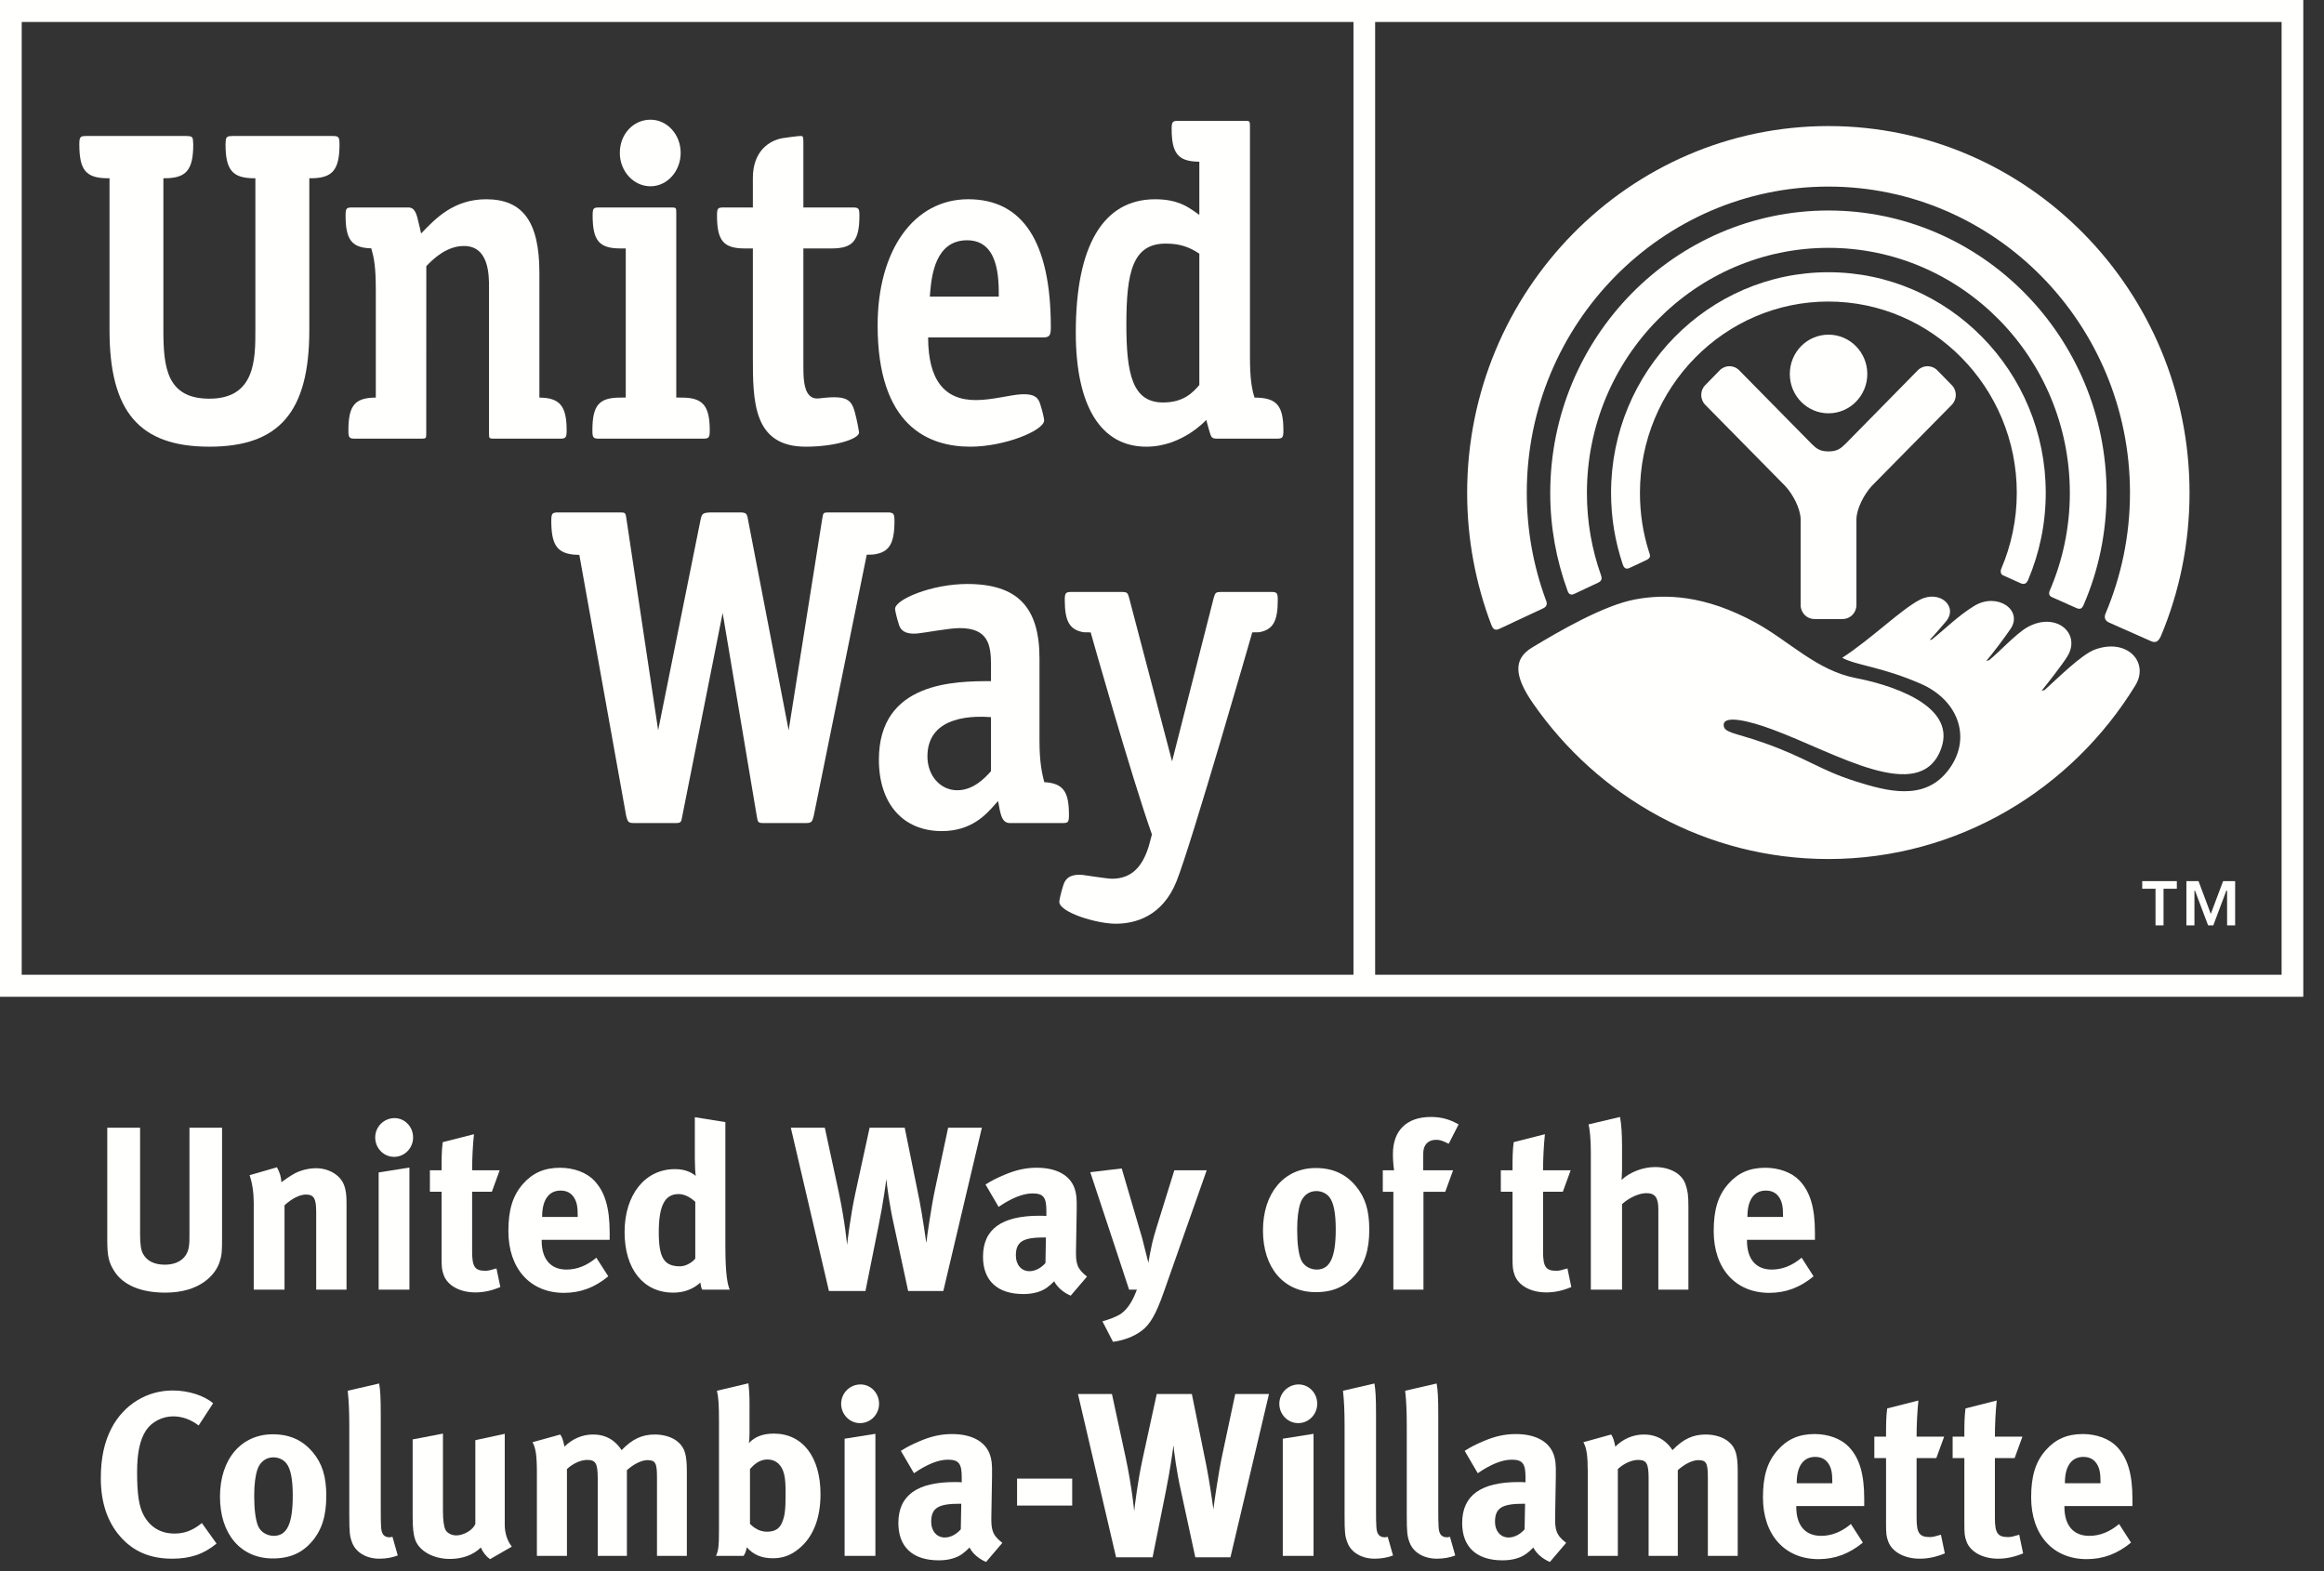 <?xml version="1.0" encoding="UTF-8"?>
<svg width="105px" height="71px" viewBox="0 0 105 71" version="1.1" xmlns="http://www.w3.org/2000/svg" xmlns:xlink="http://www.w3.org/1999/xlink">
    <rect x="0" y="0" width="105" height="71" fill="#333333" stroke="none"/>
    <!-- Generator: Sketch 54.1 (76490) - https://sketchapp.com -->
    <title>logo-white-stacked</title>
    <desc>Created with Sketch.</desc>
    <g id="Page-1" stroke="none" stroke-width="1" fill="none" fill-rule="evenodd">
        <g id="logo-white-stacked" fill="#FFFFFE">
            <path d="M100.622,41.81 L100.622,40.238 L100.585,40.246 L99.998,41.81 L99.764,41.81 L99.174,40.246 L99.146,40.242 L99.146,41.81 L98.783,41.81 L98.783,39.811 L99.331,39.811 L99.885,41.291 L100.441,39.811 L100.985,39.811 L100.985,41.81 L100.622,41.81 Z M97.75,40.154 L97.75,41.81 L97.388,41.81 L97.388,40.154 L96.787,40.154 L96.787,39.811 L98.351,39.811 L98.351,40.154 L97.75,40.154 Z" id="Fill-1"></path>
            <path d="M73.622,25.662 C73.799,25.577 74.204,25.393 74.386,25.304 C74.593,25.2 74.566,25.105 74.502,24.932 C74.233,24.092 74.094,23.198 74.094,22.268 C74.094,17.505 77.91,13.624 82.608,13.624 C87.297,13.624 91.12,17.505 91.12,22.268 C91.12,23.493 90.864,24.658 90.412,25.713 C90.383,25.785 90.373,25.934 90.498,25.994 C90.633,26.055 91.148,26.289 91.301,26.355 C91.453,26.414 91.551,26.376 91.627,26.213 C92.141,25.004 92.428,23.669 92.428,22.268 C92.428,16.771 88.024,12.3 82.608,12.3 C77.19,12.3 72.789,16.771 72.789,22.268 C72.789,23.397 72.974,24.478 73.315,25.493 C73.366,25.647 73.448,25.744 73.622,25.662" id="Fill-2"></path>
            <path d="M71.124,26.834 C71.332,26.732 72.03,26.408 72.218,26.319 C72.408,26.23 72.364,26.072 72.336,25.994 C71.92,24.827 71.698,23.58 71.698,22.274 C71.698,16.165 76.592,11.198 82.611,11.198 C88.62,11.198 93.517,16.165 93.517,22.274 C93.517,23.838 93.193,25.326 92.614,26.674 C92.581,26.746 92.533,26.906 92.706,26.979 C92.881,27.053 93.662,27.409 93.813,27.472 C93.967,27.538 94.062,27.515 94.138,27.332 C94.811,25.785 95.176,24.069 95.176,22.274 C95.176,15.237 89.535,9.511 82.611,9.511 C75.676,9.511 70.041,15.237 70.041,22.274 C70.041,23.824 70.316,25.302 70.82,26.684 C70.849,26.768 70.915,26.931 71.124,26.834" id="Fill-3"></path>
            <path d="M67.732,28.416 C67.976,28.301 69.458,27.606 69.715,27.489 C69.979,27.37 69.865,27.165 69.825,27.06 C69.281,25.565 68.981,23.953 68.981,22.268 C68.981,14.637 75.091,8.43 82.609,8.43 C90.12,8.43 96.234,14.637 96.234,22.268 C96.234,24.201 95.839,26.037 95.135,27.71 C95.089,27.808 95.039,28.017 95.286,28.127 C95.529,28.236 96.965,28.873 97.163,28.959 C97.355,29.049 97.502,29.032 97.634,28.732 C98.467,26.745 98.925,24.56 98.925,22.268 C98.925,13.131 91.606,5.696 82.609,5.696 C73.609,5.696 66.287,13.131 66.287,22.268 C66.287,24.371 66.676,26.381 67.379,28.231 C67.423,28.33 67.492,28.532 67.732,28.416" id="Fill-4"></path>
            <path d="M82.615,18.674 C83.578,18.674 84.366,17.88 84.366,16.898 C84.366,15.913 83.578,15.121 82.615,15.121 C81.643,15.121 80.865,15.913 80.865,16.898 C80.865,17.88 81.643,18.674 82.615,18.674" id="Fill-5"></path>
            <path d="M83.257,27.968 C83.596,27.968 83.875,27.684 83.875,27.339 L83.875,23.45 C83.888,22.959 84.232,22.323 84.568,21.956 L88.182,18.291 C88.426,18.042 88.426,17.642 88.182,17.4 L87.527,16.729 C87.281,16.484 86.89,16.484 86.649,16.729 L83.384,20.05 C83.167,20.257 83.019,20.395 82.614,20.395 C82.211,20.395 82.056,20.257 81.846,20.05 L78.576,16.729 C78.335,16.484 77.943,16.484 77.7,16.729 L77.045,17.4 C76.802,17.642 76.802,18.042 77.045,18.291 L80.655,21.956 C80.999,22.323 81.339,22.959 81.354,23.45 L81.354,27.339 C81.354,27.684 81.631,27.968 81.974,27.968 L83.257,27.968 Z" id="Fill-6"></path>
            <path d="M94.651,29.347 C94.037,29.569 92.898,30.713 92.375,31.177 L92.24,31.208 C92.421,30.995 93.21,29.988 93.415,29.64 C94.038,28.596 92.86,27.603 91.567,28.357 C91.082,28.639 90.265,29.516 89.868,29.829 L89.739,29.858 C89.916,29.684 90.643,28.712 90.846,28.402 C91.407,27.55 90.224,26.751 89.201,27.374 C88.48,27.812 87.889,28.414 87.282,28.894 L87.18,28.916 C87.346,28.756 87.749,28.274 87.903,28.098 C88.504,27.418 87.644,26.625 86.735,27.101 C85.865,27.555 84.604,28.823 83.233,29.72 C83.872,30.068 84.993,30.116 86.772,30.889 C88.553,31.663 89.121,33.461 87.964,34.876 C86.89,36.19 85.256,35.748 83.844,35.305 C82.212,34.79 81.637,34.246 79.667,33.553 C78.378,33.1 77.854,33.113 77.878,32.735 C77.901,32.309 79.008,32.562 80.047,32.946 C82.933,34.003 86.763,36.415 87.704,33.818 C88.446,31.771 85.122,30.88 83.853,30.637 C82.078,30.294 80.857,28.977 79.321,28.134 C77.005,26.866 75.221,26.835 73.896,27.079 C72.473,27.337 70.443,28.518 69.212,29.262 C68.361,29.778 68.418,30.557 69.256,31.767 C72.208,36.028 77.089,38.812 82.607,38.812 C88.466,38.812 93.603,35.663 96.479,30.964 C97.113,29.927 96.112,28.816 94.651,29.347" id="Fill-7"></path>
            <path d="M0,45.036 L104.064,45.036 L104.064,-1.42108547e-14 L0,-1.42108547e-14 L0,45.036 Z M61.151,44.041 L0.981,44.041 L0.981,0.993 L61.151,0.993 L61.151,44.041 Z M103.084,44.041 L62.13,44.041 L62.13,0.993 L103.084,0.993 L103.084,44.041 Z" id="Fill-8"></path>
            <path d="M47.86,40.744 C47.862,41.22 49.537,41.735 50.413,41.735 C51.293,41.735 52.518,41.402 53.153,39.826 C53.822,38.164 56.579,28.571 56.579,28.571 L56.886,28.566 C57.511,28.455 57.731,28.076 57.731,27.113 C57.731,26.772 57.686,26.745 57.413,26.745 L55.147,26.745 C54.929,26.751 54.909,26.781 54.84,27 L52.955,34.399 C52.955,34.399 51.012,27 51.012,27.004 C50.952,26.781 50.92,26.751 50.705,26.745 L48.431,26.745 C48.154,26.745 48.107,26.772 48.107,27.113 C48.107,28.081 48.334,28.462 48.961,28.566 L49.278,28.572 C49.278,28.572 51.089,35.005 52.045,37.702 C52.045,37.702 51.904,38.223 51.904,38.226 C51.597,39.234 51.067,39.702 50.237,39.702 C50.04,39.702 48.922,39.531 48.922,39.531 C48.294,39.474 48.124,39.745 48.047,39.979 C47.936,40.313 47.86,40.672 47.86,40.744" id="Fill-9"></path>
            <path d="M40.137,23.152 L37.434,23.152 C37.199,23.152 37.193,23.173 37.153,23.415 L35.632,32.994 L33.792,23.459 C33.75,23.204 33.713,23.152 33.42,23.152 L32.184,23.152 C31.728,23.152 31.713,23.219 31.653,23.477 L29.736,32.994 L28.298,23.414 C28.263,23.173 28.252,23.152 28.021,23.152 L25.247,23.152 C24.955,23.152 24.908,23.178 24.908,23.535 C24.908,24.59 25.157,24.972 25.898,25.057 L26.175,25.071 L28.29,36.858 C28.357,37.132 28.392,37.187 28.642,37.187 L30.475,37.187 C30.768,37.187 30.776,37.172 30.829,36.858 L32.65,27.694 L34.19,36.864 C34.241,37.172 34.247,37.187 34.543,37.187 L36.412,37.187 C36.662,37.187 36.699,37.132 36.766,36.858 L39.16,25.063 L39.431,25.057 C40.168,24.972 40.413,24.586 40.413,23.535 C40.413,23.2 40.365,23.165 40.137,23.152" id="Fill-10"></path>
            <path d="M47.181,35.339 C47.074,34.933 46.965,34.421 46.965,33.471 L46.965,29.756 C46.965,27.426 45.968,26.385 43.694,26.385 C42.112,26.385 40.44,27.078 40.44,27.513 C40.44,27.572 40.51,27.907 40.613,28.215 C40.656,28.356 40.764,28.677 41.437,28.623 C41.712,28.603 42.873,28.378 43.359,28.378 C44.649,28.378 44.774,29.137 44.774,30.04 L44.774,30.775 C43.166,30.775 39.709,30.79 39.709,34.322 C39.709,36.314 40.799,37.55 42.551,37.55 C43.884,37.55 44.547,36.808 44.941,36.361 L45.095,36.192 L45.144,36.46 C45.223,36.888 45.305,37.188 45.637,37.188 L47.968,37.188 C48.258,37.188 48.296,37.165 48.296,36.819 C48.296,35.764 48.041,35.39 47.181,35.339 L47.181,35.339 Z M44.774,34.843 C44.519,35.13 43.988,35.705 43.249,35.705 C42.486,35.705 41.902,35.047 41.902,34.176 C41.902,32.249 44.161,32.357 44.774,32.402 L44.774,34.843 Z" id="Fill-11"></path>
            <path d="M30.803,17.964 L30.554,17.962 L30.554,9.601 C30.554,9.397 30.546,9.374 30.354,9.374 L27.096,9.374 C26.814,9.374 26.776,9.397 26.776,9.739 C26.776,10.878 27.075,11.225 28.036,11.225 L28.272,11.225 L28.272,17.962 L28.024,17.964 C27.06,17.964 26.765,18.311 26.765,19.452 C26.765,19.791 26.811,19.819 27.091,19.819 L31.745,19.819 C32.016,19.819 32.067,19.791 32.067,19.452 C32.067,18.326 31.753,17.964 30.803,17.964" id="Fill-12"></path>
            <path d="M29.389,5.408 C28.609,5.408 28.004,6.066 28.004,6.906 C28.004,7.736 28.623,8.416 29.389,8.416 C30.144,8.416 30.753,7.736 30.753,6.906 C30.753,6.079 30.144,5.408 29.389,5.408" id="Fill-13"></path>
            <path d="M13.975,8.054 L14.039,8.054 C15.021,8.054 15.339,7.682 15.339,6.523 C15.339,6.171 15.293,6.144 15.005,6.144 L10.522,6.144 C10.265,6.144 10.225,6.184 10.2,6.339 L10.19,6.523 C10.19,7.678 10.503,8.049 11.471,8.054 L11.538,8.054 L11.538,14.915 C11.538,16.227 11.538,18.013 9.461,18.013 C7.539,18.013 7.382,16.607 7.382,14.915 L7.382,8.054 L7.448,8.054 C8.418,8.049 8.731,7.678 8.731,6.523 C8.731,6.523 8.716,6.303 8.716,6.302 C8.692,6.178 8.645,6.144 8.396,6.144 L3.917,6.144 C3.632,6.144 3.584,6.171 3.584,6.523 C3.584,7.695 3.886,8.054 4.889,8.054 L4.948,8.054 L4.948,14.915 C4.948,18.603 6.298,20.182 9.461,20.182 C12.622,20.182 13.975,18.603 13.975,14.915 L13.975,8.054 Z" id="Fill-14"></path>
            <path d="M24.37,17.964 L24.37,12.323 C24.37,10.031 23.628,9.003 21.967,9.003 C20.487,9.003 19.665,9.886 19.025,10.55 C18.977,10.31 18.926,10.118 18.926,10.118 C18.825,9.657 18.745,9.374 18.452,9.374 L15.932,9.374 C15.654,9.374 15.614,9.397 15.614,9.739 C15.614,10.814 15.877,11.2 16.776,11.22 C16.902,11.672 16.979,12.043 16.979,13.12 L16.979,17.964 C16.031,17.969 15.741,18.319 15.741,19.452 C15.741,19.791 15.786,19.819 16.065,19.819 L19.061,19.819 C19.25,19.819 19.258,19.789 19.258,19.591 L19.261,12.026 C19.533,11.74 20.153,11.114 20.958,11.114 C22.094,11.114 22.094,12.426 22.094,12.989 L22.094,19.591 C22.094,19.789 22.099,19.819 22.288,19.819 L25.279,19.819 C25.55,19.819 25.602,19.791 25.602,19.452 C25.602,18.341 25.294,17.973 24.37,17.964" id="Fill-15"></path>
            <path d="M36.404,20.182 C37.736,20.182 38.813,19.83 38.813,19.541 C38.813,19.492 38.738,19.094 38.69,18.896 C38.503,18.113 38.433,17.821 37.02,17.999 C36.838,18.023 36.686,17.979 36.573,17.868 C36.297,17.592 36.297,16.975 36.297,16.481 L36.297,11.225 L37.567,11.225 C38.536,11.225 38.829,10.878 38.829,9.739 C38.829,9.397 38.785,9.374 38.507,9.374 L36.297,9.374 L36.297,6.433 C36.297,6.155 36.273,6.144 36.172,6.144 C36.07,6.142 35.604,6.204 35.371,6.24 C34.718,6.349 34.015,6.861 34.015,8.042 L34.015,9.374 L32.715,9.374 C32.432,9.374 32.395,9.397 32.395,9.739 C32.395,10.878 32.689,11.225 33.653,11.225 L34.015,11.225 L34.015,16.116 C34.015,18.114 34.015,20.182 36.404,20.182" id="Fill-16"></path>
            <path d="M47.477,14.785 C47.477,10.953 46.221,9.002 43.744,9.002 C41.295,9.002 39.652,11.295 39.652,14.703 C39.652,19.229 41.93,20.182 43.841,20.182 C45.383,20.182 47.176,19.454 47.176,18.99 C47.176,18.914 47.097,18.566 46.995,18.249 C46.92,18.016 46.792,17.781 46.141,17.815 C45.64,17.841 44.833,18.076 44.088,18.076 C42.663,18.076 41.938,17.169 41.933,15.247 L47.107,15.247 C47.414,15.247 47.477,15.17 47.477,14.785 L47.477,14.785 Z M42.01,13.402 L42.025,13.219 C42.088,12.512 42.236,10.856 43.693,10.856 C45.116,10.856 45.126,12.544 45.126,13.402 L42.01,13.402 Z" id="Fill-17"></path>
            <path d="M56.68,17.964 C56.555,17.554 56.474,17.126 56.474,16.096 L56.474,5.686 C56.474,5.485 56.458,5.459 56.272,5.459 L53.266,5.459 C52.985,5.459 52.936,5.485 52.936,5.824 C52.936,6.925 53.225,7.284 54.128,7.305 L54.187,7.31 L54.187,9.709 L54.001,9.579 C53.659,9.341 53.196,9.003 52.19,9.003 C49.848,9.003 48.605,11.092 48.605,15.024 C48.605,18.351 49.737,20.182 51.794,20.182 C53.421,20.182 54.5,18.972 54.5,18.972 L54.625,19.428 C54.727,19.78 54.738,19.819 55.019,19.819 L57.66,19.819 C57.937,19.819 57.985,19.791 57.985,19.452 C57.985,18.33 57.693,17.964 56.68,17.964 M52.55,18.184 C51.162,18.184 50.89,16.895 50.89,14.657 C50.89,12.288 51.176,11.006 52.668,11.006 C53.262,11.006 53.696,11.134 54.187,11.461 L54.187,17.394 C53.892,17.74 53.473,18.184 52.55,18.184" id="Fill-18"></path>
            <path d="M9.919,57.025 C9.733,57.603 9.027,58.403 7.471,58.403 C6.371,58.403 5.561,58.066 5.158,57.424 C4.919,57.047 4.846,56.75 4.846,56.045 L4.846,50.951 L6.329,50.951 L6.329,55.761 C6.329,56.215 6.371,56.476 6.454,56.635 C6.62,56.961 6.962,57.14 7.44,57.14 C8.072,57.14 8.477,56.825 8.539,56.287 C8.56,56.129 8.56,56.023 8.56,55.635 L8.56,50.951 L10.033,50.951 L10.033,55.877 C10.033,56.573 10.023,56.708 9.919,57.025" id="Fill-19"></path>
            <path d="M14.286,58.267 L14.286,54.762 C14.286,54.151 14.183,53.971 13.82,53.971 C13.539,53.971 13.176,54.16 12.855,54.456 L12.855,58.267 L11.464,58.267 L11.464,54.361 C11.464,53.899 11.402,53.456 11.277,53.097 L12.512,52.74 C12.637,52.961 12.709,53.192 12.709,53.415 C12.917,53.266 13.093,53.14 13.321,53.014 C13.602,52.867 13.965,52.782 14.276,52.782 C14.868,52.782 15.386,53.097 15.552,53.562 C15.625,53.761 15.656,53.993 15.656,54.33 L15.656,58.267 L14.286,58.267 Z" id="Fill-20"></path>
            <path d="M17.108,58.267 L17.108,52.972 L18.498,52.751 L18.498,58.267 L17.108,58.267 Z M17.803,52.268 C17.335,52.268 16.952,51.876 16.952,51.392 C16.952,50.908 17.346,50.518 17.824,50.518 C18.29,50.518 18.664,50.908 18.664,51.392 C18.664,51.876 18.28,52.268 17.803,52.268 L17.803,52.268 Z" id="Fill-21"></path>
            <path d="M21.476,58.393 C20.771,58.393 20.211,58.077 20.045,57.603 C19.962,57.372 19.951,57.267 19.951,56.772 L19.951,53.845 L19.423,53.845 L19.423,52.876 L19.951,52.876 C19.951,52.351 19.951,52.003 20.003,51.604 L21.414,51.245 C21.362,51.74 21.331,52.33 21.331,52.876 L22.575,52.876 L22.223,53.845 L21.331,53.845 L21.331,56.551 C21.331,57.236 21.455,57.416 21.932,57.416 C22.057,57.416 22.182,57.384 22.431,57.309 L22.606,58.15 C22.202,58.32 21.839,58.393 21.476,58.393" id="Fill-22"></path>
            <path d="M26.102,54.919 C26.102,54.52 26.061,54.309 25.936,54.108 C25.802,53.9 25.604,53.792 25.324,53.792 C24.796,53.792 24.495,54.215 24.495,54.962 L24.495,54.983 L26.102,54.983 L26.102,54.919 Z M24.473,56.016 L24.473,56.056 C24.473,56.889 24.878,57.361 25.595,57.361 C26.071,57.361 26.517,57.182 26.943,56.825 L27.482,57.666 C26.87,58.172 26.226,58.413 25.48,58.413 C23.955,58.413 22.969,57.319 22.969,55.624 C22.969,54.656 23.167,54.014 23.632,53.487 C24.07,52.992 24.597,52.761 25.305,52.761 C25.916,52.761 26.497,52.972 26.839,53.331 C27.327,53.837 27.545,54.562 27.545,55.688 L27.545,56.016 L24.473,56.016 Z" id="Fill-23"></path>
            <path d="M31.413,54.298 C31.155,54.066 30.906,53.95 30.656,53.95 C30.034,53.95 29.764,54.478 29.764,55.677 C29.764,56.834 30.003,57.214 30.729,57.214 C30.988,57.214 31.279,57.034 31.413,56.867 L31.413,54.298 Z M31.725,58.267 C31.683,58.183 31.662,58.097 31.642,57.95 C31.3,58.256 30.895,58.403 30.417,58.403 C29.069,58.403 28.219,57.34 28.219,55.666 C28.219,53.982 29.142,52.823 30.49,52.823 C30.874,52.823 31.176,52.92 31.435,53.128 C31.413,53.013 31.393,52.645 31.393,52.33 L31.393,50.477 L32.773,50.698 L32.773,56.298 C32.773,57.623 32.877,58.057 32.97,58.267 L31.725,58.267 Z" id="Fill-24"></path>
            <path d="M42.62,58.33 L41.031,58.33 L40.389,55.351 C40.182,54.434 40.067,53.531 40.046,53.266 C40.026,53.434 39.902,54.361 39.704,55.33 L39.102,58.33 L37.452,58.33 L35.73,50.952 L37.266,50.952 L37.889,53.836 C38.179,55.202 38.272,56.245 38.272,56.245 C38.304,55.961 38.428,54.918 38.646,53.908 L39.289,50.952 L40.876,50.952 L41.54,54.226 C41.675,54.909 41.852,56.163 41.852,56.163 C41.872,55.931 42.089,54.445 42.246,53.729 L42.837,50.952 L44.362,50.952 L42.62,58.33 Z" id="Fill-25"></path>
            <path d="M47.194,55.909 C46.229,55.909 45.897,56.087 45.897,56.729 C45.897,57.151 46.155,57.434 46.509,57.434 C46.768,57.434 47.028,57.299 47.235,57.066 L47.255,55.909 L47.194,55.909 Z M48.375,58.54 C48.054,58.404 47.764,58.161 47.629,57.889 C47.526,57.992 47.411,58.097 47.307,58.172 C47.048,58.363 46.674,58.467 46.239,58.467 C45.056,58.467 44.413,57.856 44.413,56.782 C44.413,55.518 45.274,54.929 46.965,54.929 C47.069,54.929 47.162,54.929 47.276,54.94 L47.276,54.718 C47.276,54.119 47.162,53.92 46.653,53.92 C46.208,53.92 45.689,54.139 45.118,54.528 L44.527,53.518 C44.808,53.34 45.015,53.234 45.388,53.077 C45.907,52.857 46.353,52.76 46.841,52.76 C47.733,52.76 48.344,53.097 48.552,53.697 C48.625,53.92 48.656,54.088 48.646,54.666 L48.615,56.476 C48.604,57.066 48.646,57.319 49.112,57.677 L48.375,58.54 Z" id="Fill-26"></path>
            <path d="M52.59,58.351 C52.227,59.393 51.957,59.847 51.573,60.131 C51.22,60.394 50.765,60.562 50.286,60.625 L49.809,59.699 C50.11,59.615 50.463,59.489 50.671,59.34 C50.826,59.225 50.951,59.078 51.065,58.898 C51.2,58.678 51.241,58.583 51.366,58.267 L51.013,58.267 C50.848,57.762 50.567,56.919 50.514,56.751 L49.259,52.961 L50.68,52.792 L51.604,55.941 C51.687,56.257 51.864,56.983 51.885,57.056 C51.885,57.026 51.988,56.455 52.05,56.192 C52.092,56.015 52.176,55.698 52.258,55.446 L53.057,52.876 L54.519,52.876 L52.59,58.351 Z" id="Fill-27"></path>
            <path d="M60.07,54.098 C59.935,53.92 59.717,53.814 59.468,53.814 C59.136,53.814 58.866,54.024 58.753,54.361 C58.658,54.646 58.607,55.024 58.607,55.561 C58.607,56.183 58.669,56.646 58.783,56.919 C58.907,57.214 59.218,57.361 59.488,57.361 C60.09,57.361 60.35,56.813 60.35,55.54 C60.35,54.814 60.256,54.34 60.07,54.098 M61.201,57.636 C60.796,58.097 60.266,58.382 59.448,58.382 C58.005,58.382 57.062,57.287 57.062,55.594 C57.062,53.899 58.015,52.773 59.448,52.773 C60.204,52.773 60.796,53.035 61.252,53.583 C61.678,54.088 61.865,54.677 61.865,55.552 C61.865,56.476 61.657,57.11 61.201,57.636" id="Fill-28"></path>
            <path d="M65.454,51.677 C65.154,51.529 65.049,51.498 64.883,51.498 C64.531,51.498 64.303,51.719 64.303,52.109 L64.303,52.876 L65.651,52.876 L65.298,53.846 L64.313,53.846 L64.313,58.267 L62.953,58.267 L62.953,53.846 L62.476,53.846 L62.476,52.876 L62.985,52.876 C62.953,52.656 62.933,52.382 62.933,52.14 C62.933,51.077 63.555,50.466 64.644,50.466 C65.101,50.466 65.474,50.561 65.901,50.802 L65.454,51.677 Z" id="Fill-29"></path>
            <path d="M69.862,58.393 C69.157,58.393 68.596,58.077 68.43,57.603 C68.348,57.372 68.337,57.267 68.337,56.772 L68.337,53.845 L67.808,53.845 L67.808,52.876 L68.337,52.876 C68.337,52.351 68.337,52.003 68.389,51.604 L69.8,51.245 C69.749,51.74 69.717,52.33 69.717,52.876 L70.963,52.876 L70.61,53.845 L69.717,53.845 L69.717,56.551 C69.717,57.236 69.841,57.416 70.319,57.416 C70.444,57.416 70.568,57.384 70.818,57.309 L70.993,58.15 C70.589,58.32 70.225,58.393 69.862,58.393" id="Fill-30"></path>
            <path d="M74.925,58.267 L74.925,54.646 C74.925,54.107 74.779,53.908 74.385,53.908 C74.043,53.908 73.597,54.12 73.285,54.403 L73.285,58.267 L71.875,58.267 L71.875,52.035 C71.875,51.529 71.833,51.024 71.771,50.802 L73.192,50.466 C73.255,50.761 73.285,51.267 73.285,51.782 L73.285,52.857 C73.285,53.025 73.265,53.246 73.265,53.309 C73.628,52.961 74.23,52.729 74.77,52.729 C75.444,52.729 75.983,53.025 76.149,53.498 C76.252,53.803 76.283,53.983 76.283,54.497 L76.283,58.267 L74.925,58.267 Z" id="Fill-31"></path>
            <path d="M80.559,54.919 C80.559,54.52 80.517,54.309 80.392,54.108 C80.258,53.9 80.061,53.792 79.78,53.792 C79.251,53.792 78.95,54.215 78.95,54.962 L78.95,54.983 L80.559,54.983 L80.559,54.919 Z M78.93,56.016 L78.93,56.056 C78.93,56.889 79.334,57.361 80.05,57.361 C80.528,57.361 80.973,57.182 81.399,56.825 L81.938,57.666 C81.327,58.172 80.683,58.413 79.936,58.413 C78.411,58.413 77.426,57.319 77.426,55.624 C77.426,54.656 77.622,54.014 78.089,53.487 C78.526,52.992 79.054,52.761 79.759,52.761 C80.372,52.761 80.952,52.972 81.295,53.331 C81.783,53.837 82,54.562 82,55.688 L82,56.016 L78.93,56.016 Z" id="Fill-32"></path>
            <path d="M7.782,70.424 C6.786,70.424 6.017,70.098 5.426,69.416 C4.846,68.751 4.555,67.866 4.555,66.794 C4.555,65.877 4.712,65.153 5.043,64.518 C5.603,63.456 6.64,62.824 7.803,62.824 C8.518,62.824 9.234,63.057 9.629,63.403 L8.975,64.405 C8.611,64.13 8.228,63.993 7.823,63.993 C7.336,63.993 6.858,64.236 6.599,64.625 C6.318,65.047 6.194,65.658 6.194,66.51 C6.194,67.509 6.277,68.068 6.495,68.466 C6.786,69.004 7.263,69.288 7.885,69.288 C8.312,69.288 8.695,69.163 9.12,68.814 L9.783,69.74 C9.213,70.215 8.602,70.424 7.782,70.424" id="Fill-33"></path>
            <path d="M12.948,66.128 C12.813,65.95 12.596,65.845 12.346,65.845 C12.014,65.845 11.745,66.056 11.631,66.392 C11.537,66.676 11.485,67.055 11.485,67.593 C11.485,68.212 11.548,68.676 11.662,68.951 C11.786,69.244 12.097,69.392 12.367,69.392 C12.969,69.392 13.227,68.845 13.227,67.572 C13.227,66.844 13.134,66.371 12.948,66.128 M14.078,69.667 C13.674,70.129 13.145,70.413 12.326,70.413 C10.883,70.413 9.939,69.319 9.939,67.625 C9.939,65.93 10.893,64.803 12.326,64.803 C13.083,64.803 13.674,65.068 14.13,65.614 C14.556,66.119 14.742,66.708 14.742,67.582 C14.742,68.508 14.535,69.141 14.078,69.667" id="Fill-34"></path>
            <path d="M17.14,70.424 C16.55,70.424 16.073,70.14 15.906,69.688 C15.803,69.416 15.781,69.245 15.781,68.478 L15.781,64.458 C15.781,63.753 15.761,63.319 15.71,62.836 L17.131,62.508 C17.182,62.805 17.203,63.151 17.203,63.908 L17.203,68.109 C17.203,69.035 17.214,69.163 17.297,69.307 C17.348,69.403 17.463,69.456 17.576,69.456 C17.629,69.456 17.66,69.456 17.732,69.435 L17.971,70.278 C17.732,70.373 17.441,70.424 17.14,70.424" id="Fill-35"></path>
            <path d="M22.141,70.445 C21.964,70.32 21.818,70.139 21.725,69.918 C21.384,70.257 20.886,70.435 20.325,70.435 C19.578,70.435 18.935,70.077 18.758,69.562 C18.675,69.319 18.644,69.035 18.644,68.489 L18.644,65.035 L20.013,64.772 L20.013,68.235 C20.013,68.718 20.055,68.971 20.128,69.12 C20.2,69.267 20.408,69.372 20.616,69.372 C20.958,69.372 21.372,69.12 21.476,68.857 L21.476,65.069 L22.805,64.782 L22.805,68.899 C22.805,69.257 22.919,69.625 23.126,69.878 L22.141,70.445 Z" id="Fill-36"></path>
            <path d="M29.683,70.298 L29.683,66.74 C29.683,66.097 29.61,65.971 29.248,65.971 C28.988,65.971 28.624,66.151 28.324,66.425 L28.324,70.298 L27.006,70.298 L27.006,66.793 C27.006,66.119 26.912,65.961 26.529,65.961 C26.27,65.961 25.916,66.097 25.615,66.372 L25.615,70.298 L24.257,70.298 L24.257,66.54 C24.257,65.761 24.205,65.424 24.06,65.161 L25.315,64.813 C25.408,64.962 25.45,65.087 25.502,65.361 C25.865,65.003 26.311,64.813 26.799,64.813 C27.235,64.813 27.598,64.962 27.877,65.257 C27.951,65.33 28.023,65.424 28.085,65.519 C28.572,65.014 29.008,64.813 29.589,64.813 C30.004,64.813 30.399,64.94 30.637,65.153 C30.938,65.415 31.032,65.729 31.032,66.468 L31.032,70.298 L29.683,70.298 Z" id="Fill-37"></path>
            <path d="M35.431,66.625 C35.327,66.163 35.036,65.941 34.674,65.941 C34.311,65.941 34.062,66.172 33.885,66.372 L33.885,68.857 C34.072,69.024 34.29,69.204 34.663,69.204 C35.006,69.204 35.224,69.067 35.337,68.782 C35.462,68.489 35.493,68.203 35.493,67.541 C35.493,67.056 35.483,66.856 35.431,66.625 M36.084,69.981 C35.721,70.277 35.358,70.404 34.923,70.404 C34.403,70.404 34.041,70.246 33.74,69.909 C33.698,70.098 33.689,70.152 33.595,70.298 L32.35,70.298 C32.453,70.055 32.484,69.897 32.484,69.151 L32.484,64.162 C32.484,63.497 32.464,63.142 32.392,62.836 L33.813,62.5 C33.855,62.867 33.864,63.089 33.864,63.456 L33.864,64.729 C33.864,64.888 33.855,65.118 33.833,65.203 C34.103,64.91 34.477,64.772 34.964,64.772 C36.261,64.772 37.071,65.826 37.071,67.509 C37.071,68.603 36.738,69.456 36.084,69.981" id="Fill-38"></path>
            <path d="M38.16,70.298 L38.16,65.003 L39.551,64.782 L39.551,70.298 L38.16,70.298 Z M38.855,64.299 C38.388,64.299 38.004,63.907 38.004,63.425 C38.004,62.941 38.398,62.551 38.877,62.551 C39.343,62.551 39.717,62.941 39.717,63.425 C39.717,63.907 39.332,64.299 38.855,64.299 L38.855,64.299 Z" id="Fill-39"></path>
            <path d="M43.369,67.941 C42.404,67.941 42.072,68.119 42.072,68.761 C42.072,69.182 42.332,69.466 42.684,69.466 C42.943,69.466 43.203,69.33 43.41,69.098 L43.431,67.941 L43.369,67.941 Z M44.551,70.572 C44.229,70.435 43.939,70.192 43.805,69.918 C43.701,70.024 43.586,70.13 43.483,70.202 C43.224,70.395 42.85,70.498 42.415,70.498 C41.231,70.498 40.589,69.888 40.589,68.814 C40.589,67.551 41.45,66.961 43.141,66.961 C43.245,66.961 43.338,66.961 43.452,66.973 L43.452,66.752 C43.452,66.151 43.338,65.95 42.829,65.95 C42.384,65.95 41.864,66.171 41.294,66.562 L40.702,65.552 C40.983,65.372 41.19,65.268 41.563,65.109 C42.083,64.888 42.528,64.793 43.017,64.793 C43.908,64.793 44.52,65.131 44.728,65.729 C44.801,65.95 44.832,66.119 44.821,66.698 L44.79,68.509 C44.78,69.098 44.821,69.351 45.287,69.709 L44.551,70.572 Z" id="Fill-40"></path>
            <polygon id="Fill-41" points="45.952 66.805 48.443 66.805 48.443 68.024 45.952 68.024"></polygon>
            <path d="M55.592,70.361 L54.005,70.361 L53.361,67.382 C53.153,66.468 53.04,65.562 53.019,65.298 C52.998,65.468 52.873,66.393 52.677,67.361 L52.075,70.361 L50.425,70.361 L48.703,62.983 L50.238,62.983 L50.861,65.865 C51.151,67.235 51.244,68.278 51.244,68.278 C51.275,67.991 51.4,66.952 51.618,65.941 L52.262,62.983 L53.849,62.983 L54.512,66.256 C54.648,66.94 54.824,68.193 54.824,68.193 C54.844,67.962 55.063,66.477 55.218,65.761 L55.809,62.983 L57.334,62.983 L55.592,70.361 Z" id="Fill-42"></path>
            <path d="M57.957,70.298 L57.957,65.003 L59.347,64.782 L59.347,70.298 L57.957,70.298 Z M58.652,64.299 C58.185,64.299 57.801,63.907 57.801,63.425 C57.801,62.941 58.196,62.551 58.673,62.551 C59.14,62.551 59.513,62.941 59.513,63.425 C59.513,63.907 59.129,64.299 58.652,64.299 L58.652,64.299 Z" id="Fill-43"></path>
            <path d="M62.108,70.424 C61.517,70.424 61.04,70.14 60.874,69.688 C60.769,69.416 60.749,69.245 60.749,68.478 L60.749,64.458 C60.749,63.753 60.729,63.319 60.677,62.836 L62.098,62.508 C62.149,62.805 62.17,63.151 62.17,63.908 L62.17,68.109 C62.17,69.035 62.181,69.163 62.265,69.307 C62.316,69.403 62.43,69.456 62.544,69.456 C62.597,69.456 62.628,69.456 62.699,69.435 L62.938,70.278 C62.699,70.373 62.409,70.424 62.108,70.424" id="Fill-44"></path>
            <path d="M64.92,70.424 C64.328,70.424 63.85,70.14 63.685,69.688 C63.582,69.416 63.559,69.245 63.559,68.478 L63.559,64.458 C63.559,63.753 63.539,63.319 63.487,62.836 L64.909,62.508 C64.961,62.805 64.982,63.151 64.982,63.908 L64.982,68.109 C64.982,69.035 64.992,69.163 65.075,69.307 C65.126,69.403 65.241,69.456 65.354,69.456 C65.407,69.456 65.438,69.456 65.511,69.435 L65.749,70.278 C65.511,70.373 65.221,70.424 64.92,70.424" id="Fill-45"></path>
            <path d="M68.841,67.941 C67.877,67.941 67.545,68.119 67.545,68.761 C67.545,69.182 67.804,69.466 68.156,69.466 C68.416,69.466 68.676,69.33 68.882,69.098 L68.904,67.941 L68.841,67.941 Z M70.024,70.572 C69.702,70.435 69.411,70.192 69.277,69.918 C69.174,70.024 69.059,70.13 68.955,70.202 C68.696,70.395 68.321,70.498 67.886,70.498 C66.704,70.498 66.062,69.888 66.062,68.814 C66.062,67.551 66.922,66.961 68.614,66.961 C68.717,66.961 68.81,66.961 68.924,66.973 L68.924,66.752 C68.924,66.151 68.81,65.95 68.302,65.95 C67.855,65.95 67.336,66.171 66.766,66.562 L66.175,65.552 C66.456,65.372 66.662,65.268 67.036,65.109 C67.555,64.888 68.001,64.793 68.488,64.793 C69.381,64.793 69.993,65.131 70.2,65.729 C70.273,65.95 70.304,66.119 70.293,66.698 L70.262,68.509 C70.252,69.098 70.293,69.351 70.76,69.709 L70.024,70.572 Z" id="Fill-46"></path>
            <path d="M77.162,70.298 L77.162,66.74 C77.162,66.097 77.089,65.971 76.727,65.971 C76.468,65.971 76.103,66.151 75.804,66.425 L75.804,70.298 L74.485,70.298 L74.485,66.793 C74.485,66.119 74.392,65.961 74.008,65.961 C73.748,65.961 73.396,66.097 73.095,66.372 L73.095,70.298 L71.737,70.298 L71.737,66.54 C71.737,65.761 71.684,65.424 71.539,65.161 L72.794,64.813 C72.887,64.962 72.929,65.087 72.98,65.361 C73.343,65.003 73.79,64.813 74.277,64.813 C74.713,64.813 75.076,64.962 75.357,65.257 C75.43,65.33 75.503,65.424 75.565,65.519 C76.052,65.014 76.488,64.813 77.068,64.813 C77.483,64.813 77.878,64.94 78.116,65.153 C78.417,65.415 78.511,65.729 78.511,66.468 L78.511,70.298 L77.162,70.298 Z" id="Fill-47"></path>
            <path d="M82.785,66.951 C82.785,66.551 82.744,66.339 82.62,66.141 C82.484,65.929 82.288,65.825 82.008,65.825 C81.478,65.825 81.177,66.246 81.177,66.993 L81.177,67.014 L82.785,67.014 L82.785,66.951 Z M81.157,68.046 L81.157,68.087 C81.157,68.919 81.561,69.392 82.277,69.392 C82.754,69.392 83.2,69.215 83.625,68.857 L84.165,69.696 C83.553,70.201 82.91,70.444 82.163,70.444 C80.637,70.444 79.652,69.35 79.652,67.655 C79.652,66.687 79.849,66.044 80.317,65.519 C80.753,65.023 81.281,64.792 81.987,64.792 C82.598,64.792 83.179,65.003 83.521,65.36 C84.01,65.865 84.227,66.593 84.227,67.718 L84.227,68.046 L81.157,68.046 Z" id="Fill-48"></path>
            <path d="M86.737,70.424 C86.032,70.424 85.473,70.108 85.307,69.635 C85.224,69.403 85.213,69.3 85.213,68.802 L85.213,65.877 L84.684,65.877 L84.684,64.91 L85.213,64.91 C85.213,64.383 85.213,64.036 85.265,63.635 L86.675,63.277 C86.624,63.772 86.593,64.362 86.593,64.91 L87.838,64.91 L87.485,65.877 L86.593,65.877 L86.593,68.581 C86.593,69.267 86.717,69.447 87.194,69.447 C87.319,69.447 87.444,69.416 87.693,69.341 L87.869,70.184 C87.464,70.351 87.101,70.424 86.737,70.424" id="Fill-49"></path>
            <path d="M90.275,70.424 C89.57,70.424 89.01,70.108 88.844,69.635 C88.761,69.403 88.751,69.3 88.751,68.802 L88.751,65.877 L88.222,65.877 L88.222,64.91 L88.751,64.91 C88.751,64.383 88.751,64.036 88.803,63.635 L90.213,63.277 C90.162,63.772 90.131,64.362 90.131,64.91 L91.375,64.91 L91.023,65.877 L90.131,65.877 L90.131,68.581 C90.131,69.267 90.254,69.447 90.731,69.447 C90.857,69.447 90.981,69.416 91.23,69.341 L91.406,70.184 C91.002,70.351 90.639,70.424 90.275,70.424" id="Fill-50"></path>
            <path d="M94.902,66.951 C94.902,66.551 94.86,66.339 94.736,66.141 C94.6,65.929 94.404,65.825 94.123,65.825 C93.595,65.825 93.294,66.246 93.294,66.993 L93.294,67.014 L94.902,67.014 L94.902,66.951 Z M93.272,68.046 L93.272,68.087 C93.272,68.919 93.678,69.392 94.393,69.392 C94.871,69.392 95.316,69.215 95.742,68.857 L96.281,69.696 C95.67,70.201 95.026,70.444 94.279,70.444 C92.755,70.444 91.769,69.35 91.769,67.655 C91.769,66.687 91.966,66.044 92.432,65.519 C92.868,65.023 93.397,64.792 94.103,64.792 C94.716,64.792 95.296,65.003 95.639,65.36 C96.126,65.865 96.345,66.593 96.345,67.718 L96.345,68.046 L93.272,68.046 Z" id="Fill-51"></path>
        </g>
    </g>
</svg>